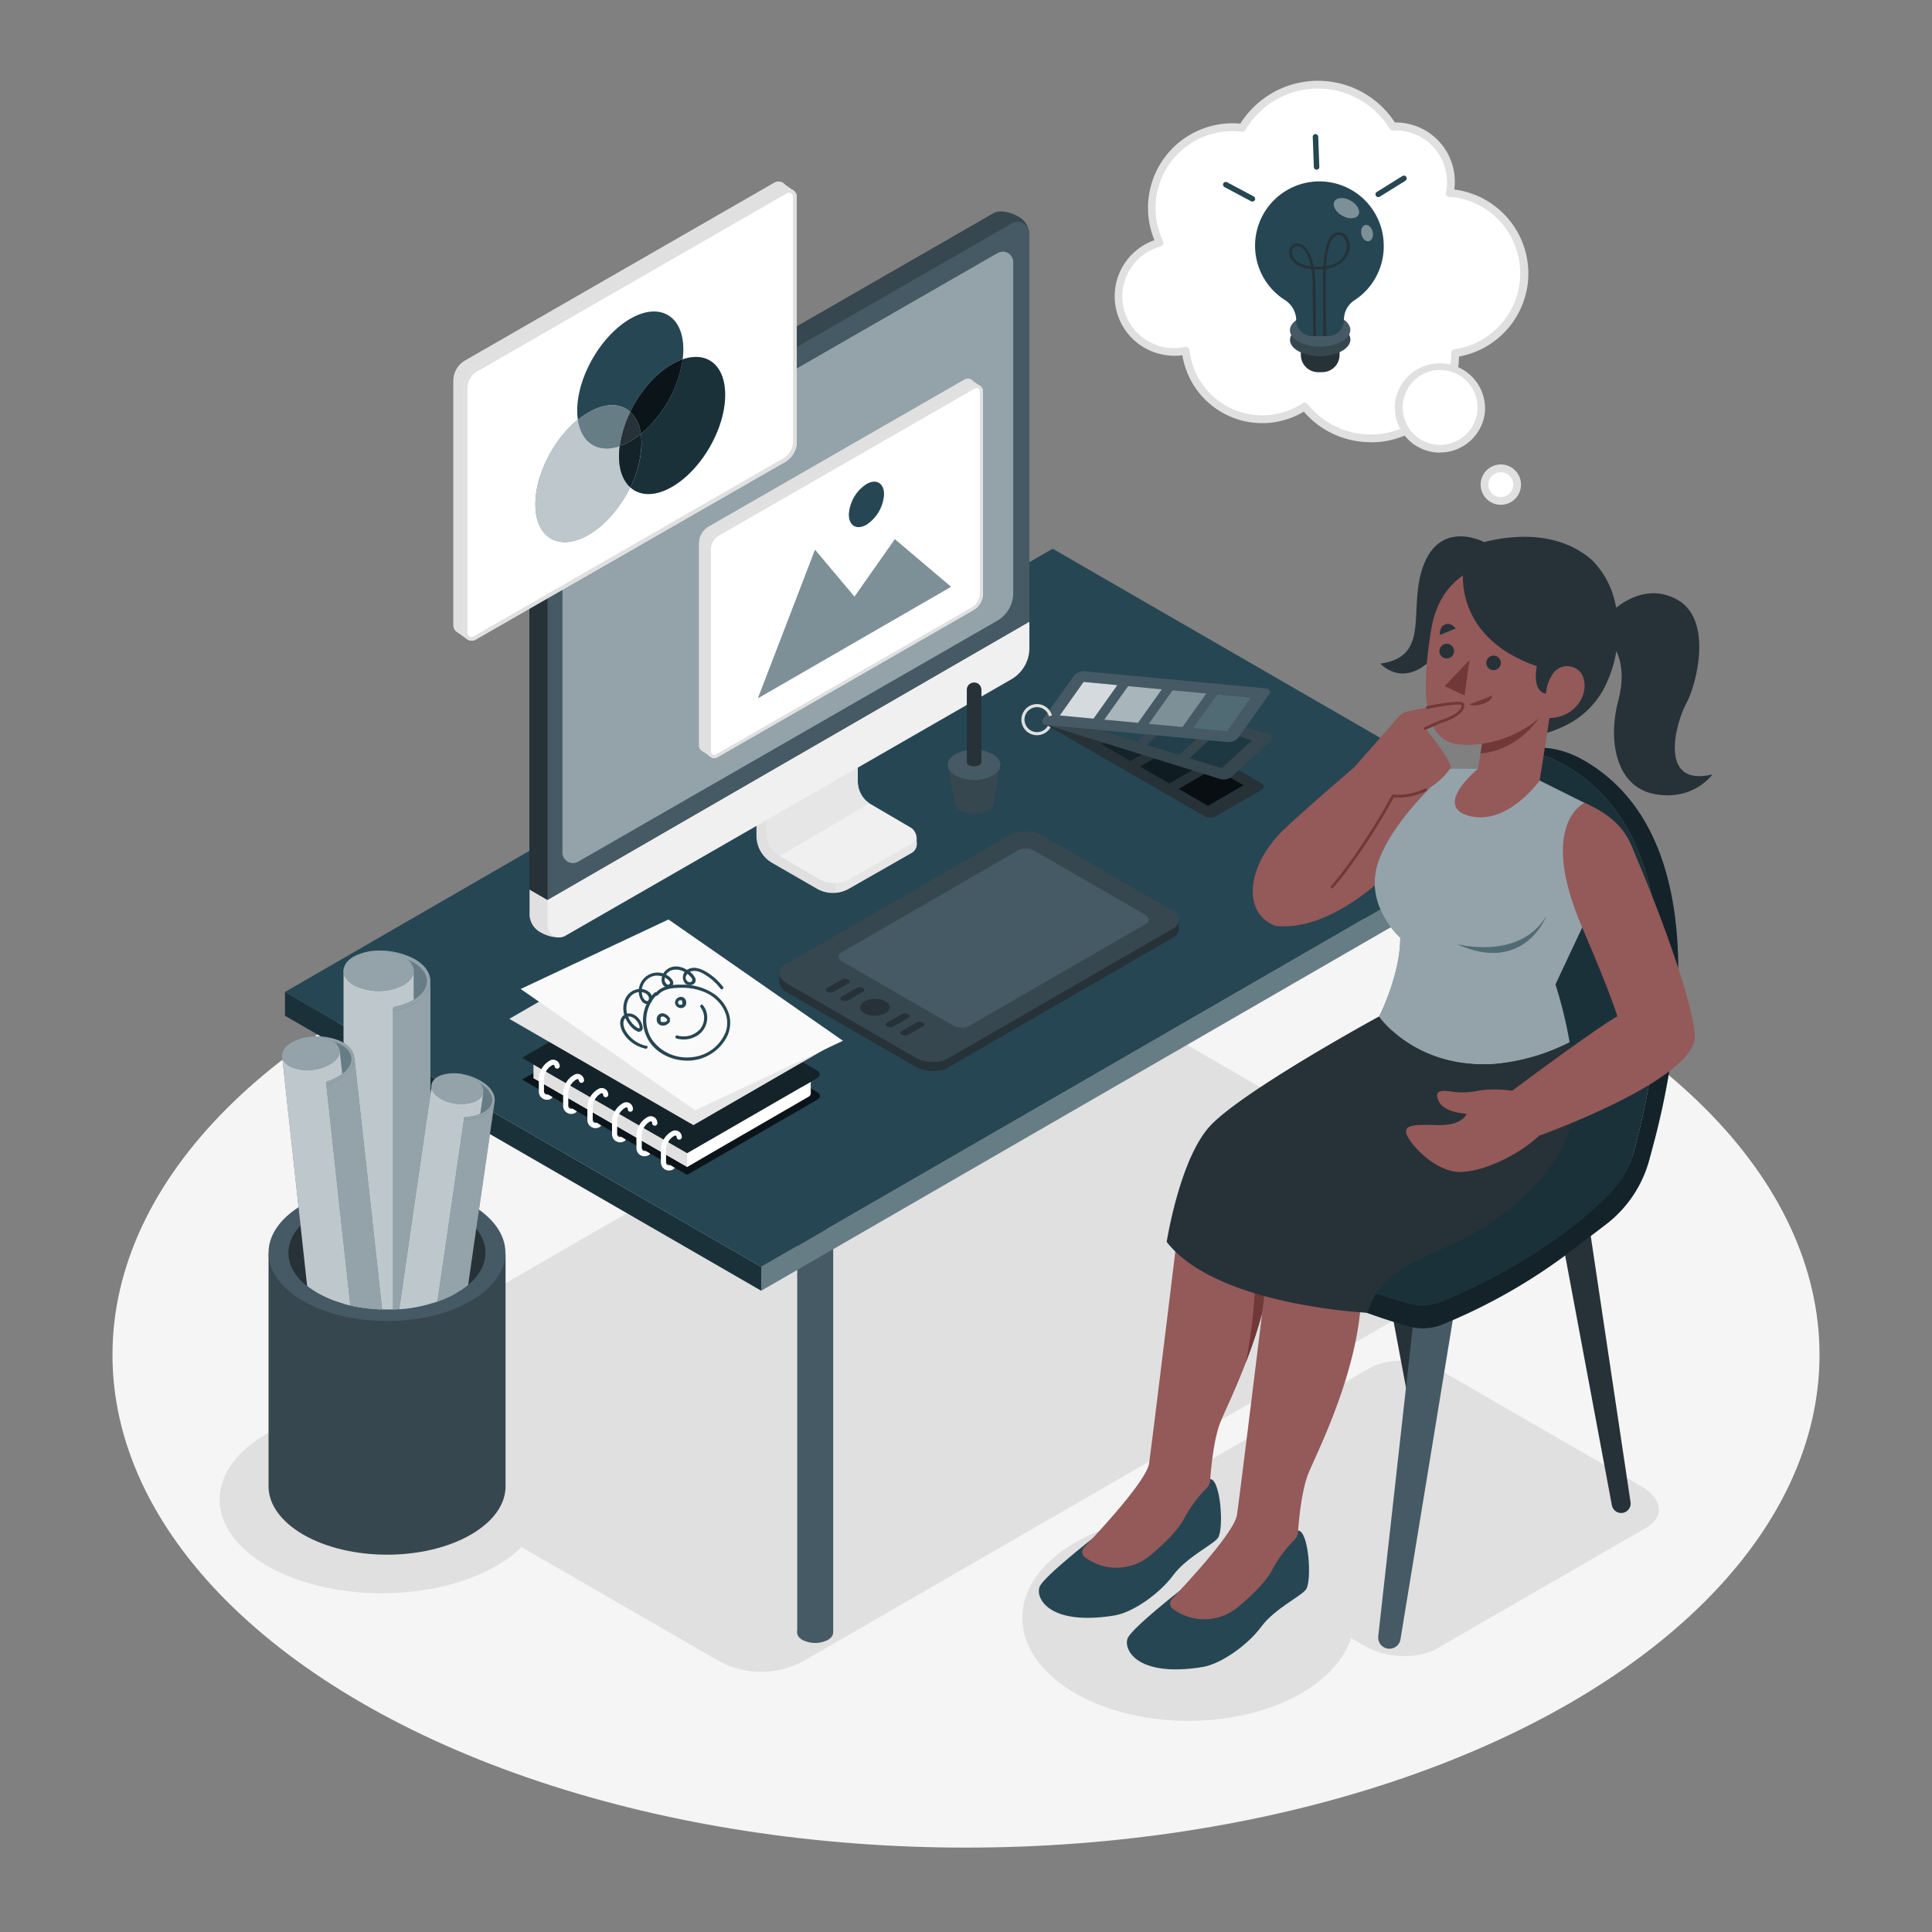 <svg xmlns="http://www.w3.org/2000/svg" viewBox="0 0 500 500"><rect x="0" y="0" width="500" height="500" fill="#808080" stroke="none"/><g id="freepik--Floor--inject-370"><ellipse cx="250" cy="350.63" rx="220.89" ry="127.53" style="fill:#f5f5f5"></ellipse></g><g id="freepik--Shadows--inject-370"><path d="M426.15,395.31l-54.48,31.45c-4.73,2.73-13,2.39-18.43-.76l-51.83-29.93c-5.46-3.15-6.05-7.91-1.33-10.64L354.56,354c4.73-2.73,13-2.39,18.43.76l51.84,29.93C430.28,387.82,430.87,392.58,426.15,395.31Z" style="fill:#e0e0e0"></path><ellipse cx="307.53" cy="418.7" rx="42.95" ry="26.66" style="fill:#e0e0e0"></ellipse><ellipse cx="98.8" cy="388.11" rx="41.96" ry="24.22" style="fill:#e0e0e0"></ellipse><path d="M268.28,252.74,86.2,357.87a8.29,8.29,0,0,0,0,14.36l99.37,57.37a22.83,22.83,0,0,0,22.86,0l174.8-100.92a8.29,8.29,0,0,0,0-14.36L276.58,252.74A8.31,8.31,0,0,0,268.28,252.74Z" style="fill:#e0e0e0"></path></g><g id="freepik--Desk--inject-370"><path d="M214.25,424.41a7.27,7.27,0,0,1-6.58,0c-1.82-1.05-1.82-2.75,0-3.8a7.27,7.27,0,0,1,6.58,0C216.07,421.66,216.07,423.36,214.25,424.41Z" style="fill:#455a64"></path><rect x="206.32" y="318.13" width="9.31" height="104.27" style="fill:#455a64"></rect><path d="M105.11,361.81a7.27,7.27,0,0,1-6.58,0c-1.82-1.05-1.82-2.75,0-3.8a7.27,7.27,0,0,1,6.58,0C106.93,359.06,106.93,360.76,105.11,361.81Z" style="fill:#455a64"></path><rect x="97.17" y="255.53" width="9.31" height="104.27" style="fill:#455a64"></rect><path d="M376.39,329.84a7.27,7.27,0,0,1-6.58,0c-1.82-1-1.82-2.75,0-3.8a7.27,7.27,0,0,1,6.58,0C378.21,327.09,378.21,328.79,376.39,329.84Z" style="fill:#455a64"></path><rect x="368.45" y="223.57" width="9.31" height="104.27" style="fill:#455a64"></rect><path d="M267.25,267.24a7.27,7.27,0,0,1-6.58,0c-1.82-1.05-1.82-2.75,0-3.8a7.27,7.27,0,0,1,6.58,0C269.07,264.49,269.07,266.19,267.25,267.24Z" style="fill:#455a64"></path><rect x="259.31" y="160.97" width="9.31" height="104.27" style="fill:#455a64"></rect><polygon points="73.76 256.71 73.76 262.87 197 334.03 197 327.86 73.76 256.71" style="fill:#264653"></polygon><polygon points="73.76 256.71 73.76 262.87 197 334.03 197 327.86 73.76 256.71" style="opacity:0.3"></polygon><polygon points="395.67 213.16 197 327.86 197 334.03 395.67 219.32 395.67 213.16" style="fill:#264653"></polygon><polygon points="395.67 213.16 197 327.86 197 334.03 395.67 219.32 395.67 213.16" style="fill:#fff;opacity:0.3"></polygon><polygon points="272.43 142.01 73.76 256.71 197 327.86 395.67 213.16 272.43 142.01" style="fill:#264653"></polygon></g><g id="freepik--Papers--inject-370"><path d="M69.5,324.45v60.21h0c0,4.52,3,9,9,12.51,12,6.91,31.37,6.91,43.34,0,6-3.46,9-8,9-12.51h0V324.45Z" style="fill:#37474f"></path><ellipse cx="100.15" cy="324.19" rx="30.65" ry="17.69" style="fill:#455a64"></ellipse><path d="M121.15,332.52a21.67,21.67,0,0,1-3,2.07c-.2.12-.41.24-.63.35a29.66,29.66,0,0,1-4.32,1.89c-.59.2-1.21.4-1.83.56a33.85,33.85,0,0,1-4.32,1c-1.25.21-2.53.36-3.8.45-.52,0-1,.07-1.55.08-1,0-2,0-2.92,0-1.21,0-2.42-.11-3.61-.25a36.75,36.75,0,0,1-4.52-.78c-.6-.14-1.18-.28-1.76-.46a29.35,29.35,0,0,1-6.78-2.8,22.05,22.05,0,0,1-2.64-1.78c-5.81-4.62-6.37-10.75-1.71-15.67a18.64,18.64,0,0,1,4.35-3.36,28.34,28.34,0,0,1,5.63-2.45c.37-.13.77-.25,1.15-.35a32.52,32.52,0,0,1,3.17-.75c1.16-.22,2.33-.4,3.53-.52a43.19,43.19,0,0,1,11.46.32l.35.05a34.65,34.65,0,0,1,4,.9,29.83,29.83,0,0,1,5.29,2c.51.24,1,.51,1.49.79a22.63,22.63,0,0,1,2.23,1.46,16.19,16.19,0,0,1,2.85,2.72C127,322.63,126.33,328.21,121.15,332.52Z" style="fill:#263238"></path><path d="M101.09,246.32V265h9.58V252.29S107.1,247.08,101.09,246.32Z" style="fill:#264653"></path><path d="M101.09,246.32V265h9.58V252.29S107.1,247.08,101.09,246.32Z" style="fill:#fff;opacity:0.3"></path><path d="M107.07,251v87.37c-1.25.21-2.53.36-3.8.45-.52,0-1,.07-1.55.08-1,0-2,0-2.92,0-1.21,0-2.42-.11-3.61-.25a36.75,36.75,0,0,1-4.52-.78c-.6-.14-1.18-.28-1.76-.46V251Z" style="fill:#264653"></path><path d="M107.07,251v87.37c-1.25.21-2.53.36-3.8.45-.52,0-1,.07-1.55.08-1,0-2,0-2.92,0-1.21,0-2.42-.11-3.61-.25a36.75,36.75,0,0,1-4.52-.78c-.6-.14-1.18-.28-1.76-.46V251Z" style="fill:#fff;opacity:0.7"></path><path d="M111.39,253.92v83.47a33.85,33.85,0,0,1-4.32,1c-1.25.21-2.53.36-3.8.45-.52,0-1,.07-1.55.08V261.09a15.44,15.44,0,0,0,5.35-1.84,9.48,9.48,0,0,0,3.61-3.54A5.84,5.84,0,0,0,111.39,253.92Z" style="fill:#264653"></path><path d="M111.39,253.92v83.47a33.85,33.85,0,0,1-4.32,1c-1.25.21-2.53.36-3.8.45-.52,0-1,.07-1.55.08V261.09a15.44,15.44,0,0,0,5.35-1.84,9.48,9.48,0,0,0,3.61-3.54A5.84,5.84,0,0,0,111.39,253.92Z" style="fill:#fff;opacity:0.5"></path><path d="M102.17,261.46a.46.46,0,0,1-.08-.91,15.44,15.44,0,0,0,4.82-1.74c2.3-1.32,3.56-3.06,3.56-4.88s-1.26-3.56-3.56-4.89A18.13,18.13,0,0,0,98,246.91a.46.46,0,1,1,0-.91,19.06,19.06,0,0,1,9.38,2.25c2.59,1.5,4,3.51,4,5.68s-1.43,4.18-4,5.68a16.69,16.69,0,0,1-5.11,1.84Z" style="fill:#264653"></path><path d="M102.17,261.46a.46.46,0,0,1-.08-.91,15.44,15.44,0,0,0,4.82-1.74c2.3-1.32,3.56-3.06,3.56-4.88s-1.26-3.56-3.56-4.89A18.13,18.13,0,0,0,98,246.91a.46.46,0,1,1,0-.91,19.06,19.06,0,0,1,9.38,2.25c2.59,1.5,4,3.51,4,5.68s-1.43,4.18-4,5.68a16.69,16.69,0,0,1-5.11,1.84Z" style="fill:#fff;opacity:0.5"></path><path d="M104.41,247.54c3.55,2,3.55,5.36,0,7.41a14.17,14.17,0,0,1-12.84,0c-3.55-2-3.55-5.37,0-7.41A14.17,14.17,0,0,1,104.41,247.54Z" style="fill:#264653"></path><path d="M104.41,247.54c3.55,2,3.55,5.36,0,7.41a14.17,14.17,0,0,1-12.84,0c-3.55-2-3.55-5.37,0-7.41A14.17,14.17,0,0,1,104.41,247.54Z" style="fill:#fff;opacity:0.5"></path><path d="M121.2,278.43l-2,13.86,7.09,1,1.37-9.44A11.36,11.36,0,0,0,121.2,278.43Z" style="fill:#264653"></path><path d="M121.2,278.43l-2,13.86,7.09,1,1.37-9.44A11.36,11.36,0,0,0,121.2,278.43Z" style="fill:#fff;opacity:0.3"></path><path d="M125.13,282.53l-.83,5.71-.06.41,0,.37-.57,3.91-3.22,22.31-2.86,19.7a29.66,29.66,0,0,1-4.32,1.89c-.59.2-1.21.4-1.83.56a33.85,33.85,0,0,1-4.32,1c-1.25.21-2.53.36-3.8.45l3.8-26.32.35-2.4,4-27.44.3-2.06h0l9,1.31,4.41.64Z" style="fill:#264653"></path><path d="M125.13,282.53l-.83,5.71-.06.41,0,.37-.57,3.91-3.22,22.31-2.86,19.7a29.66,29.66,0,0,1-4.32,1.89c-.59.2-1.21.4-1.83.56a33.85,33.85,0,0,1-4.32,1c-1.25.21-2.53.36-3.8.45l3.8-26.32.35-2.4,4-27.44.3-2.06h0l9,1.31,4.41.64Z" style="fill:#fff;opacity:0.7"></path><path d="M128,285.17,123.25,318l-2.1,14.56a21.67,21.67,0,0,1-3,2.07c-.2.12-.41.24-.63.35a29.66,29.66,0,0,1-4.32,1.89L116.68,313l3-20.63.42-2.93a11.78,11.78,0,0,0,4.15-.78,7,7,0,0,0,3-2.22A4.59,4.59,0,0,0,128,285.17Z" style="fill:#264653"></path><path d="M128,285.17,123.25,318l-2.1,14.56a21.67,21.67,0,0,1-3,2.07c-.2.12-.41.24-.63.35a29.66,29.66,0,0,1-4.32,1.89L116.68,313l3-20.63.42-2.93a11.78,11.78,0,0,0,4.15-.78,7,7,0,0,0,3-2.22A4.59,4.59,0,0,0,128,285.17Z" style="fill:#fff;opacity:0.5"></path><path d="M120.38,289.75a.33.33,0,0,1-.29-.32.34.34,0,0,1,.32-.36,11.73,11.73,0,0,0,3.76-.77c1.84-.73,3-1.88,3.16-3.23s-.56-2.77-2.11-4a13.7,13.7,0,0,0-6.38-2.53.34.34,0,1,1,.1-.67,14.2,14.2,0,0,1,6.7,2.67c1.75,1.38,2.59,3,2.36,4.63s-1.5,2.94-3.58,3.77a12.23,12.23,0,0,1-4,.81Z" style="fill:#264653"></path><path d="M120.38,289.75a.33.33,0,0,1-.29-.32.34.34,0,0,1,.32-.36,11.73,11.73,0,0,0,3.76-.77c1.84-.73,3-1.88,3.16-3.23s-.56-2.77-2.11-4a13.7,13.7,0,0,0-6.38-2.53.34.34,0,1,1,.1-.67,14.2,14.2,0,0,1,6.7,2.67c1.75,1.38,2.59,3,2.36,4.63s-1.5,2.94-3.58,3.77a12.23,12.23,0,0,1-4,.81Z" style="fill:#fff;opacity:0.5"></path><path d="M123.53,279.69c2.4,1.9,2,4.35-.8,5.49a10.61,10.61,0,0,1-9.5-1.38c-2.4-1.89-2-4.35.79-5.48A10.62,10.62,0,0,1,123.53,279.69Z" style="fill:#264653"></path><path d="M123.53,279.69c2.4,1.9,2,4.35-.8,5.49a10.61,10.61,0,0,1-9.5-1.38c-2.4-1.89-2-4.35.79-5.48A10.62,10.62,0,0,1,123.53,279.69Z" style="fill:#fff;opacity:0.5"></path><path d="M82.53,268.32l1.68,15.34,7.85-.86-1.14-10.45S87.53,268.4,82.53,268.32Z" style="fill:#264653"></path><path d="M82.53,268.32l1.68,15.34,7.85-.86-1.14-10.45S87.53,268.4,82.53,268.32Z" style="fill:#fff;opacity:0.3"></path><path d="M95.19,338.63a36.75,36.75,0,0,1-4.52-.78c-.6-.14-1.18-.28-1.76-.46a29.35,29.35,0,0,1-6.78-2.8,22.05,22.05,0,0,1-2.64-1.78l-1.71-15.67L73,273.23h0l10-1.09,4.89-.54h0l.69,6.34,0,.43,0,.43.27,2.41.2,1.91,3,27.11Z" style="fill:#264653"></path><path d="M95.19,338.63a36.75,36.75,0,0,1-4.52-.78c-.6-.14-1.18-.28-1.76-.46a29.35,29.35,0,0,1-6.78-2.8,22.05,22.05,0,0,1-2.64-1.78l-1.71-15.67L73,273.23h0l10-1.09,4.89-.54h0l.69,6.34,0,.43,0,.43.27,2.41.2,1.91,3,27.11Z" style="fill:#fff;opacity:0.7"></path><path d="M95.19,338.63a36.75,36.75,0,0,1-4.52-.78l-1.76-16.07-1.15-10.45-3-27.72-.35-3.25a12.45,12.45,0,0,0,4.23-2c.11-.08.22-.15.31-.23a7.77,7.77,0,0,0,2.32-3,4.93,4.93,0,0,0,.42-1.54l4,36.08,3.19,29.17C97.59,338.85,96.38,338.77,95.19,338.63Z" style="fill:#264653"></path><path d="M95.19,338.63a36.75,36.75,0,0,1-4.52-.78l-1.76-16.07-1.15-10.45-3-27.72-.35-3.25a12.45,12.45,0,0,0,4.23-2c.11-.08.22-.15.31-.23a7.77,7.77,0,0,0,2.32-3,4.93,4.93,0,0,0,.42-1.54l4,36.08,3.19,29.17C97.59,338.85,96.38,338.77,95.19,338.63Z" style="fill:#fff;opacity:0.5"></path><path d="M84.78,280.63a.38.38,0,0,1-.4-.27.37.37,0,0,1,.24-.47,12.71,12.71,0,0,0,3.8-1.86c1.77-1.29,2.65-2.82,2.48-4.32s-1.35-2.8-3.35-3.68a14.92,14.92,0,0,0-7.51-.95.36.36,0,0,1-.41-.33.39.39,0,0,1,.33-.42,15.73,15.73,0,0,1,7.89,1c2.26,1,3.61,2.51,3.8,4.29s-.79,3.55-2.78,5a13.58,13.58,0,0,1-4,2Z" style="fill:#264653"></path><path d="M84.78,280.63a.38.38,0,0,1-.4-.27.37.37,0,0,1,.24-.47,12.71,12.71,0,0,0,3.8-1.86c1.77-1.29,2.65-2.82,2.48-4.32s-1.35-2.8-3.35-3.68a14.92,14.92,0,0,0-7.51-.95.36.36,0,0,1-.41-.33.39.39,0,0,1,.33-.42,15.73,15.73,0,0,1,7.89,1c2.26,1,3.61,2.51,3.8,4.29s-.79,3.55-2.78,5a13.58,13.58,0,0,1-4,2Z" style="fill:#fff;opacity:0.5"></path><path d="M85.36,269c3.09,1.36,3.39,4.08.67,6.07a11.7,11.7,0,0,1-10.53,1.15c-3.09-1.35-3.38-4.08-.66-6.07A11.68,11.68,0,0,1,85.36,269Z" style="fill:#264653"></path><path d="M85.36,269c3.09,1.36,3.39,4.08.67,6.07a11.7,11.7,0,0,1-10.53,1.15c-3.09-1.35-3.38-4.08-.66-6.07A11.68,11.68,0,0,1,85.36,269Z" style="fill:#fff;opacity:0.5"></path></g><g id="freepik--Palette--inject-370"><path d="M326.57,204.37l-12,6.91a3.32,3.32,0,0,1-3-.13l-40.76-23.53c-.89-.51-1-1.28-.21-1.73l12-6.91a3.33,3.33,0,0,1,3,.13l40.75,23.53C327.24,203.15,327.33,203.92,326.57,204.37Z" style="fill:#263238"></path><polygon points="291.8 185.88 282.58 191.2 274.98 186.82 284.2 181.5 291.8 185.88" style="fill:#264653"></polygon><polygon points="301.81 191.66 292.59 196.98 285 192.6 294.21 187.28 301.81 191.66" style="fill:#264653"></polygon><polygon points="311.82 197.44 302.61 202.77 295.01 198.38 304.23 193.06 311.82 197.44" style="fill:#264653"></polygon><polygon points="321.84 203.23 312.62 208.55 305.03 204.16 314.24 198.84 321.84 203.23" style="fill:#264653"></polygon><polygon points="291.8 185.88 282.58 191.2 274.98 186.82 284.2 181.5 291.8 185.88" style="opacity:0.4"></polygon><polygon points="301.81 191.66 292.59 196.98 285 192.6 294.21 187.28 301.81 191.66" style="opacity:0.5"></polygon><polygon points="311.82 197.44 302.61 202.77 295.01 198.38 304.23 193.06 311.82 197.44" style="opacity:0.6"></polygon><polygon points="321.84 203.23 312.62 208.55 305.03 204.16 314.24 198.84 321.84 203.23" style="opacity:0.8"></polygon><path d="M328.89,191.67l-10.15,9.38a3.37,3.37,0,0,1-3,.54l-44.94-14c-1-.3-1.24-1-.59-1.64l10.15-9.38a3.35,3.35,0,0,1,3-.54l44.94,14C329.27,190.33,329.54,191.06,328.89,191.67Z" style="fill:#37474f"></path><polygon points="290.89 181.3 283.08 188.53 274.7 185.92 282.52 178.7 290.89 181.3" style="fill:#264653"></polygon><polygon points="301.94 184.74 294.12 191.96 285.75 189.35 293.56 182.13 301.94 184.74" style="fill:#264653"></polygon><polygon points="312.98 188.17 305.17 195.39 296.79 192.78 304.61 185.56 312.98 188.17" style="fill:#264653"></polygon><polygon points="324.02 191.6 316.21 198.82 307.83 196.22 315.65 188.99 324.02 191.6" style="fill:#264653"></polygon><polygon points="290.89 181.3 283.08 188.53 274.7 185.92 282.52 178.7 290.89 181.3" style="fill:#fff;opacity:0.1"></polygon><polygon points="312.98 188.17 305.17 195.39 296.79 192.78 304.61 185.56 312.98 188.17" style="opacity:0.1"></polygon><polygon points="324.02 191.6 316.21 198.82 307.83 196.22 315.65 188.99 324.02 191.6" style="opacity:0.2"></polygon><path d="M328.48,179.64l-8,11.27a3.33,3.33,0,0,1-2.78,1.13l-46.85-4.42c-1-.09-1.43-.76-.91-1.48l8-11.27a3.36,3.36,0,0,1,2.78-1.14l46.85,4.42C328.58,178.25,329,178.91,328.48,179.64Z" style="fill:#455a64"></path><polygon points="289.17 177.31 283 185.99 274.27 185.17 280.43 176.49 289.17 177.31" style="fill:#264653"></polygon><polygon points="300.68 178.4 294.52 187.07 285.78 186.25 291.95 177.57 300.68 178.4" style="fill:#264653"></polygon><polygon points="312.19 179.48 306.03 188.16 297.3 187.34 303.46 178.66 312.19 179.48" style="fill:#264653"></polygon><polygon points="323.7 180.57 317.54 189.25 308.81 188.42 314.97 179.75 323.7 180.57" style="fill:#264653"></polygon><polygon points="289.17 177.31 283 185.99 274.27 185.17 280.43 176.49 289.17 177.31" style="fill:#fff;opacity:0.8"></polygon><polygon points="300.68 178.4 294.52 187.07 285.78 186.25 291.95 177.57 300.68 178.4" style="fill:#fff;opacity:0.6"></polygon><polygon points="312.19 179.48 306.03 188.16 297.3 187.34 303.46 178.66 312.19 179.48" style="fill:#fff;opacity:0.4"></polygon><polygon points="323.7 180.57 317.54 189.25 308.81 188.42 314.97 179.75 323.7 180.57" style="fill:#fff;opacity:0.2"></polygon><path d="M268.37,190.27a4,4,0,0,1-3.88-2.94,4,4,0,1,1,7.76-2.17l-.78.21a3.22,3.22,0,0,0-6.21,1.74,3.24,3.24,0,0,0,4,2.24,3.2,3.2,0,0,0,1.94-1.53l.7.4a4.05,4.05,0,0,1-3.51,2.05Z" style="fill:#e0e0e0"></path></g><g id="freepik--Book--inject-370"><path d="M211.69,284.5l-33.86,19.55L135.1,279.38,169,259.79a2.89,2.89,0,0,1,2.9,0l39.76,22.95A1,1,0,0,1,211.69,284.5Z" style="fill:#264653"></path><path d="M211.69,284.5l-33.86,19.55L135.1,279.38,169,259.79a2.89,2.89,0,0,1,2.9,0l39.76,22.95A1,1,0,0,1,211.69,284.5Z" style="opacity:0.7"></path><path d="M209.35,283.78,177.83,302l-39.77-23,31.58-18.23a2.71,2.71,0,0,1,2.7,0l37,21.37A.94.94,0,0,1,209.35,283.78Z" style="fill:#fff"></path><polygon points="177.83 301.98 177.83 298.43 209.82 279.96 209.82 282.99 177.83 301.98" style="fill:#fff"></polygon><polygon points="177.83 301.98 177.83 298.43 138.06 275.46 138.06 279.01 177.83 301.98" style="fill:#e0e0e0"></polygon><path d="M211.69,278.88l-33.86,19.55L135.1,273.76,169,254.17a2.89,2.89,0,0,1,2.9,0l39.76,23A1,1,0,0,1,211.69,278.88Z" style="fill:#264653"></path><path d="M211.69,278.88l-33.86,19.55L135.1,273.76,169,254.17a2.89,2.89,0,0,1,2.9,0l39.76,23A1,1,0,0,1,211.69,278.88Z" style="opacity:0.5"></path><path d="M173.42,301.5a.76.76,0,0,1-.64,0,.74.74,0,0,1-.4-.67v-3.21a4.2,4.2,0,0,1,2.05-3.61l.12-.07a.35.35,0,0,1,.38,0,.36.36,0,0,1,.19.33.67.67,0,0,0,1.34,0,1.72,1.72,0,0,0-2.59-1.48l-.12.08a5.54,5.54,0,0,0-2.71,4.75v3.21a2.11,2.11,0,0,0,1.11,1.85,2.16,2.16,0,0,0,1,.24,2.06,2.06,0,0,0,1.17-.35.7.7,0,0,0,.26-.37Z" style="fill:#fff"></path><path d="M167.09,297.85a.76.76,0,0,1-1-.71v-3.21a4.22,4.22,0,0,1,2-3.61l.13-.07a.39.39,0,0,1,.38,0,.4.4,0,0,1,.19.33.67.67,0,1,0,1.33,0,1.71,1.71,0,0,0-2.58-1.47l-.12.07a5.55,5.55,0,0,0-2.71,4.76v3.21a2.1,2.1,0,0,0,1.11,1.85,2.16,2.16,0,0,0,1,.24,2.13,2.13,0,0,0,1.16-.35.61.61,0,0,0,.26-.37Z" style="fill:#fff"></path><path d="M160.76,294.2a.74.74,0,0,1-.63,0,.76.76,0,0,1-.41-.68v-3.21a4.2,4.2,0,0,1,2.06-3.6l.12-.07a.36.36,0,0,1,.38,0,.38.38,0,0,1,.19.33.67.67,0,1,0,1.33,0,1.71,1.71,0,0,0-2.58-1.47l-.12.07a5.55,5.55,0,0,0-2.71,4.75v3.21a2.09,2.09,0,0,0,1.11,1.85,2.05,2.05,0,0,0,1,.25,2.1,2.1,0,0,0,1.16-.35.64.64,0,0,0,.26-.37Z" style="fill:#fff"></path><path d="M154.44,290.54a.75.75,0,0,1-.64,0,.77.77,0,0,1-.4-.68v-3.21a4.19,4.19,0,0,1,2-3.6l.12-.08a.38.38,0,0,1,.38,0,.36.36,0,0,1,.19.33.67.67,0,0,0,.67.67.66.66,0,0,0,.66-.67,1.7,1.7,0,0,0-2.58-1.47l-.12.07a5.55,5.55,0,0,0-2.71,4.75v3.21a2.09,2.09,0,0,0,1.11,1.85,2.05,2.05,0,0,0,1,.25,2.14,2.14,0,0,0,1.17-.35.74.74,0,0,0,.26-.37Z" style="fill:#fff"></path><path d="M148.11,286.89a.79.79,0,0,1-.64,0,.77.77,0,0,1-.4-.68V283a4.23,4.23,0,0,1,2.05-3.61l.13-.07a.38.38,0,0,1,.57.33.67.67,0,0,0,1.33,0,1.7,1.7,0,0,0-.86-1.49,1.68,1.68,0,0,0-1.72,0l-.12.07a5.55,5.55,0,0,0-2.71,4.75v3.21a2.08,2.08,0,0,0,1.11,1.85,2.07,2.07,0,0,0,2.15-.11.62.62,0,0,0,.26-.36Z" style="fill:#fff"></path><path d="M141.78,283.24a.77.77,0,0,1-1-.71v-3.21a4.21,4.21,0,0,1,2.06-3.61l.12-.07a.36.36,0,0,1,.38,0,.36.36,0,0,1,.19.33.67.67,0,0,0,1.33,0,1.69,1.69,0,0,0-.86-1.49,1.71,1.71,0,0,0-1.72,0l-.12.08a5.55,5.55,0,0,0-2.71,4.75v3.21a2.11,2.11,0,0,0,1.11,1.85,2.17,2.17,0,0,0,1,.25,2,2,0,0,0,1.16-.36.62.62,0,0,0,.26-.36Z" style="fill:#fff"></path><polygon points="216.06 270.04 179.45 291.18 131.81 263.68 168.42 242.54 216.06 270.04" style="fill:#e6e6e6"></polygon><polygon points="218.16 269.35 179.91 287.35 134.75 255.95 173 237.96 218.16 269.35" style="fill:#fafafa"></polygon><path d="M169.41,256.9a10,10,0,0,0-2.15,11.19c1.71,4,6,6.26,10.18,6.4a11.54,11.54,0,0,0,10.6-6,8.17,8.17,0,0,0,.58-6.17,10.11,10.11,0,0,0-3.87-5.13,14.53,14.53,0,0,0-8.08-2.36c-2.43-.05-5.36.17-7,2.17-.33.39.24,1,.57.57,1.38-1.65,3.68-1.9,5.7-1.93a15.19,15.19,0,0,1,7,1.39c3.67,1.82,6.28,5.9,4.88,10a10.43,10.43,0,0,1-9.08,6.59,11,11,0,0,1-10.1-4.73A9.22,9.22,0,0,1,170,257.47c.38-.34-.19-.91-.57-.57Z" style="fill:#264653"></path><path d="M175.05,268.75a6.71,6.71,0,0,0,5.58-.84,5.53,5.53,0,0,0,2.39-4.86,5,5,0,0,0-1.13-2.93c-.33-.4-.9.17-.57.57a4.59,4.59,0,0,1-.19,5.71,5.78,5.78,0,0,1-5.87,1.58.4.4,0,0,0-.21.77Z" style="fill:#264653"></path><path d="M167.33,270.68a8.2,8.2,0,0,1-5.52-4.08c-.43-.84-.76-2.14-.08-3,1-1.16,2.56-.17,3.19.79a3.37,3.37,0,0,1,.64,1.45c0,.84-1.32-.37-1.58-.62a6.36,6.36,0,0,1-1.74-3.1c-.5-2.23.49-5,3-5.36,1-.12,2.36.24,2.67,1.34.16.58-.14,1.25-.84.84a2.28,2.28,0,0,1-.9-1.54,4.08,4.08,0,0,1,3.21-4.86,4.28,4.28,0,0,1,3.09.7c.34.23,1.24.93.84,1.38-.6.65-1.24-.41-1.31-.91a2.63,2.63,0,0,1,1.8-2.6,4.11,4.11,0,0,1,3.6.61,5.31,5.31,0,0,1,1.63,1.46c.49.81-.51,1.32-1.11.79-1.17-1,.08-2.43,1.21-2.65,1.48-.29,3,.67,4.15,1.47a14,14,0,0,1,3.17,3.06c.31.41,1,0,.7-.41a15.17,15.17,0,0,0-4.25-3.85c-1.48-.89-3.41-1.65-5-.64a2.3,2.3,0,0,0-.59,3.53c.95,1,3.07.39,2.68-1.19a3.87,3.87,0,0,0-1.57-1.85,6.36,6.36,0,0,0-2.52-1.22,3.94,3.94,0,0,0-4.18,1.6c-.75,1.12-.77,3.28.82,3.73a1.41,1.41,0,0,0,1.59-.67c.36-.72-.17-1.43-.68-1.9a4.86,4.86,0,0,0-7.72,1.59,4.62,4.62,0,0,0,.32,4.46,1.71,1.71,0,0,0,1.92.75,1.38,1.38,0,0,0,.83-1.36c0-1.56-1.61-2.45-3-2.48a4.26,4.26,0,0,0-3.85,2.3,6.1,6.1,0,0,0-.19,5,7.3,7.3,0,0,0,1.27,2.13,5.05,5.05,0,0,0,2,1.59,1,1,0,0,0,1.31-1,4.43,4.43,0,0,0-.93-2.22c-.92-1.26-2.82-2.07-4.13-.88-1.11,1-.85,2.73-.28,3.94a8.66,8.66,0,0,0,3.66,3.7,9.4,9.4,0,0,0,2.42.9c.5.11.72-.67.21-.78Z" style="fill:#264653"></path><path d="M172.71,264a.71.71,0,0,1-.1.14c.07-.05,0,0,0,0l-.06.06a.52.52,0,0,1-.11.1s-.07.08,0,0l-.1.06-.14.09-.06,0h0a.48.48,0,0,1-.17.05l-.18,0s.1,0,0,0h-.33s.08,0,0,0l-.17,0s-.06,0-.08,0,0,0,0,0l-.12-.08h0l-.06-.05,0-.05c-.07-.08,0,.05,0,0l-.07-.1,0-.07v0s0,0,0,0,0-.1,0-.14a.7.7,0,0,1,0-.14c0,.09,0,.05,0,0v-.2s0-.05,0-.07,0,.06,0,0a1,1,0,0,1,0-.17s0,0,0,0,0-.05,0,0l.06-.12,0-.06c0-.05.05,0,0,0s.07-.07.1-.1l.05,0c-.05.07-.05,0,0,0l.12-.07s-.1,0,0,0l.08,0,.1,0h.16c.1,0-.08,0,0,0l.23.07c.1,0-.07,0,0,0l.12.07.18.11s.1.08,0,0l.11.1.16.15.18.19.06.08h0l0,.05a.42.42,0,0,0,.55.15.4.4,0,0,0,.14-.55,2.75,2.75,0,0,0-1.69-1.24,1.42,1.42,0,0,0-1.53.77,1.8,1.8,0,0,0,0,1.6,1.61,1.61,0,0,0,1.48.8,2.08,2.08,0,0,0,1.71-1,.4.4,0,1,0-.69-.4Z" style="fill:#264653"></path><path d="M174.68,259.48a1.54,1.54,0,0,0,1.1,1.34,1.4,1.4,0,0,0,1.61-.52,1.64,1.64,0,0,0,0-1.62,1.32,1.32,0,0,0-1.55-.64,1.67,1.67,0,0,0-.87.62,1.36,1.36,0,0,0-.24,1,.42.42,0,0,0,.5.28.43.43,0,0,0,.28-.5s0,.09,0,.05v-.11a.25.25,0,0,0,0-.08.24.24,0,0,0,0-.08l0,0s0,0,0,0,0-.1.08-.14.06-.09,0,0,0,0,0,0l.12-.12,0,0,0,0s.05,0,.07,0l.14-.08,0,0h0l.08,0,.07,0h0c.06,0,0,0,0,0a.81.81,0,0,0,.15,0h0c.07,0,0,0,0,0l.08,0,.08,0c.07,0-.07,0,0,0a.54.54,0,0,0,.13.07c-.07,0-.06,0,0,0l0,0,0,.05,0,.05s0,0,0,0,0,0,0,0a.75.75,0,0,1,.07.12s0,.08,0,0,0,0,0,0a.74.74,0,0,1,0,.14.13.13,0,0,0,0,.06c0-.11,0,0,0,0v.21c0,.07,0-.1,0,0l0,.13a.25.25,0,0,0,0,.07c0,.08,0-.06,0,0a.54.54,0,0,1-.07.13l0,.05s.06-.06,0,0l0,0,0,.05s-.08.06,0,0,0,0,0,0l-.08,0,0,0,0,0-.07,0-.06,0h-.05s.1,0,.05,0h-.22l-.16,0,0,0s0,0,0,0a.2.2,0,0,0-.08,0l-.14-.09c-.08-.05,0,0,0,0l-.07-.06-.06-.06s-.07-.09,0,0,0,0,0,0l-.05-.08v0c0-.05,0,0,0,0s0,0,0-.08a.19.19,0,0,1,0-.08s0-.06,0,0,0,0,0,0a.42.42,0,0,0-.41-.4.41.41,0,0,0-.4.4Z" style="fill:#264653"></path></g><g id="freepik--device-1--inject-370"><path d="M235.91,220.74,219.69,230a8.34,8.34,0,0,1-8.28,0l-10.4-6-1.18-.68a8.12,8.12,0,0,1-4.06-7V186.3l24.35-13.86V203a7,7,0,0,0,3.5,6.06l12.31,7.11A2.62,2.62,0,0,1,235.91,220.74Z" style="fill:#e0e0e0"></path><path d="M216.22,231a8.34,8.34,0,0,0,3.47-1.06l16.22-9.24a2.62,2.62,0,0,0,0-4.55l-8.41-4.85h-11.3Z" style="fill:#e6e6e6"></path><path d="M235.62,214.18l.45.36a3.1,3.1,0,0,1,1.17,2.42v1.51h-1.63Z" style="fill:#e6e6e6"></path><path d="M222,174.76v27.5a6.78,6.78,0,0,0,3.39,5.88l10.24,6a2.54,2.54,0,0,1,0,4.41l-1.16.66-14.55,8.28a8.06,8.06,0,0,1-8,0l-10.08-5.95a6.77,6.77,0,0,1-3.39-5.87V188.17Z" style="fill:#f0f0f0"></path><path d="M222,202.26v-27.5l-23.57,13.41v27.51a6.77,6.77,0,0,0,3.39,5.87L225,207.92A6.78,6.78,0,0,1,222,202.26Z" style="fill:#e6e6e6"></path><path d="M147.41,236.16l-2.68,1.55v4.9a9.54,9.54,0,0,1-4.88-1.35l-.21-.12a5.28,5.28,0,0,1-2.45-3.36,3.12,3.12,0,0,1-.14-.93v-6.67Z" style="fill:#e0e0e0"></path><path d="M263.81,56.2l-.21-.12a9.51,9.51,0,0,0-4.88-1.35h0a3,3,0,0,0-1.57.42L141.72,121.53a9.32,9.32,0,0,0-4.67,8.08V230.18l10.36,6,109.66-63a9.34,9.34,0,0,0,4.67-8.09V60.76h4.66A5.3,5.3,0,0,0,263.81,56.2Z" style="fill:#37474f"></path><path d="M138,125.42a9.36,9.36,0,0,0-1,4.19V230.18l10.36,6,3.88-2.24V133.63Z" style="fill:#263238"></path><path d="M141.71,232.87v6.67a3.06,3.06,0,0,0,4.59,2.65l115.43-66.38a9.32,9.32,0,0,0,4.67-8.08v-6.85Z" style="fill:#f0f0f0"></path><path d="M266.4,60.49a3.06,3.06,0,0,0-4.58-2.65L146.38,124.22a9.34,9.34,0,0,0-4.67,8.09V232.87l124.69-72" style="fill:#455a64"></path><path d="M259.71,65.12h0a3.4,3.4,0,0,0-1.52.35L149.68,127.84a8.26,8.26,0,0,0-4.12,7.14v85.69a2.66,2.66,0,0,0,.22,1.07h0a2.72,2.72,0,0,0,3.84,1.27L258.1,160.64a8.26,8.26,0,0,0,4.12-7.14V67.81A2.7,2.7,0,0,0,259.71,65.12Z" style="fill:#264653"></path><path d="M259.71,65.12h0a3.4,3.4,0,0,0-1.52.35L149.68,127.84a8.26,8.26,0,0,0-4.12,7.14v85.69a2.66,2.66,0,0,0,.22,1.07h0a2.72,2.72,0,0,0,3.84,1.27L258.1,160.64a8.26,8.26,0,0,0,4.12-7.14V67.81A2.7,2.7,0,0,0,259.71,65.12Z" style="fill:#fff;opacity:0.5"></path></g><g id="freepik--device-2--inject-370"><path d="M305.1,238.21l-.85.48a5.44,5.44,0,0,0-1.2-.94l-33.11-19.11c-2.48-1.44-6.24-1.59-8.39-.35L203.11,252a3.84,3.84,0,0,0-.44.32l-1-.57v2.47h0a3.5,3.5,0,0,0,2,2.62L236.82,276c2.48,1.43,6.24,1.59,8.39.35l58.44-33.74a2.49,2.49,0,0,0,1.43-2.07h0Z" style="fill:#263238"></path><path d="M303.65,240.27,245.21,274c-2.15,1.25-5.91,1.09-8.39-.34l-33.11-19.12c-2.48-1.43-2.75-3.6-.6-4.84L261.55,216c2.15-1.25,5.91-1.09,8.39.34l33.11,19.12C305.54,236.86,305.81,239,303.65,240.27Z" style="fill:#37474f"></path><path d="M296.59,239.09l-45.85,26.47a4.53,4.53,0,0,1-4.09-.17L218,248.87c-1.21-.69-1.34-1.75-.29-2.35L263.6,220a4.56,4.56,0,0,1,4.09.17l28.61,16.52C297.51,237.43,297.64,238.48,296.59,239.09Z" style="fill:#455a64"></path><ellipse cx="226.43" cy="260.68" rx="3.81" ry="2.2" style="fill:#263238"></ellipse><path d="M235.16,263.39l-4,2.3a1.77,1.77,0,0,1-1.58-.07h0c-.46-.27-.51-.68-.11-.91l4-2.3a1.77,1.77,0,0,1,1.58.07h0C235.51,262.75,235.57,263.16,235.16,263.39Z" style="fill:#263238"></path><path d="M238.94,265.57l-4,2.3a1.77,1.77,0,0,1-1.58-.07h0c-.46-.27-.51-.67-.11-.91l4-2.29a1.74,1.74,0,0,1,1.58.06h0C239.29,264.93,239.34,265.34,238.94,265.57Z" style="fill:#263238"></path><path d="M219.65,254.44l-4,2.29a1.71,1.71,0,0,1-1.57-.06h0c-.47-.27-.52-.68-.12-.91l4-2.3a1.77,1.77,0,0,1,1.58.07h0C220,253.8,220.06,254.2,219.65,254.44Z" style="fill:#263238"></path><path d="M223.43,256.62l-4,2.3a1.77,1.77,0,0,1-1.58-.07h0c-.46-.27-.51-.68-.11-.91l4-2.3a1.77,1.77,0,0,1,1.58.07h0C223.79,256,223.84,256.39,223.43,256.62Z" style="fill:#263238"></path><path d="M258.88,198.22l-6.78-.58-6.79.56,1.71,9.69v.1h0a2.81,2.81,0,0,0,1.45,1.72,8,8,0,0,0,7.21,0,2.72,2.72,0,0,0,1.48-1.84h0Z" style="fill:#37474f"></path><path d="M256.91,195.15c2.66,1.54,2.66,4,0,5.56a10.59,10.59,0,0,1-9.62,0c-2.66-1.53-2.66-4,0-5.56A10.65,10.65,0,0,1,256.91,195.15Z" style="fill:#455a64"></path><path d="M252.1,176.63a1.88,1.88,0,0,0-1.89,1.89v18.72a.93.93,0,0,0,.55.77,2.92,2.92,0,0,0,2.67,0,.94.94,0,0,0,.56-.77V178.52A1.89,1.89,0,0,0,252.1,176.63Z" style="fill:#263238"></path></g><g id="freepik--Windows--inject-370"><path d="M201.6,47h0a2.59,2.59,0,0,0-1.13.26L120.35,93.33a6.11,6.11,0,0,0-3,5.28v63.27a1.86,1.86,0,0,0,.17.79h0a2,2,0,0,0,2.83.94l80.11-46.06a6.11,6.11,0,0,0,3.05-5.28V49A2,2,0,0,0,201.6,47Z" style="fill:#e0e0e0"></path><path d="M201.56,48a1,1,0,0,1,.93,1v63.27a5.13,5.13,0,0,1-2.56,4.44l-80.12,46.06a1,1,0,0,1-.51.14,1,1,0,0,1-1-.62,1.15,1.15,0,0,1-.08-.41V98.61a5.13,5.13,0,0,1,2.56-4.44L201,48.11a1.44,1.44,0,0,1,.61-.13m0-1h0a2.59,2.59,0,0,0-1.13.26L120.35,93.33a6.11,6.11,0,0,0-3,5.28v63.27a1.86,1.86,0,0,0,.17.79h0a2,2,0,0,0,1.83,1.21,2.09,2.09,0,0,0,1-.27l80.11-46.06a6.11,6.11,0,0,0,3.05-5.28V49a2,2,0,0,0-1.86-2h0Z" style="fill:#e0e0e0"></path><polygon points="118.18 163.53 120.99 165.5 120.99 160.94 118.18 163.53" style="fill:#e0e0e0"></polygon><polygon points="202.5 47.31 205.35 49.3 201.84 51.79 202.5 47.31" style="fill:#e0e0e0"></polygon><path d="M204.34,48.94h0a2.44,2.44,0,0,0-1.12.26L123.09,95.26a6.09,6.09,0,0,0-3,5.27v63.28a2.06,2.06,0,0,0,.16.79h0a2,2,0,0,0,2.83.93l80.12-46a6.1,6.1,0,0,0,3-5.28V50.93A2,2,0,0,0,204.34,48.94Z" style="fill:#fff"></path><path d="M204.3,49.91a1,1,0,0,1,.93,1V114.2a5.15,5.15,0,0,1-2.56,4.44L122.55,164.7a1,1,0,0,1-.51.14,1,1,0,0,1-1-.62,1.15,1.15,0,0,1-.08-.41V100.53a5.13,5.13,0,0,1,2.56-4.43L203.68,50a1.38,1.38,0,0,1,.62-.13m0-1h0a2.44,2.44,0,0,0-1.12.26L123.09,95.26a6.09,6.09,0,0,0-3,5.27v63.28a2.06,2.06,0,0,0,.16.79h0a2,2,0,0,0,1.84,1.2,1.92,1.92,0,0,0,1-.27l80.12-46a6.1,6.1,0,0,0,3-5.28V50.93a2,2,0,0,0-1.85-2h0Z" style="fill:#e0e0e0"></path><path d="M160.2,118a20.6,20.6,0,0,1,.18-2.58c-5.59,1.92-9.93-.8-10.82-6.83-6.27,5.09-11,14.22-11,21.9,0,8.76,6.15,12.31,13.74,7.93,4.4-2.54,8.3-7.19,10.82-12.35C161.29,124.47,160.2,121.72,160.2,118Z" style="fill:#264653"></path><path d="M160.2,118a20.6,20.6,0,0,1,.18-2.58c-5.59,1.92-9.93-.8-10.82-6.83-6.27,5.09-11,14.22-11,21.9,0,8.76,6.15,12.31,13.74,7.93,4.4-2.54,8.3-7.19,10.82-12.35C161.29,124.47,160.2,121.72,160.2,118Z" style="fill:#fff;opacity:0.7"></path><path d="M176.67,93a31.63,31.63,0,0,1-10.82,19.32,15.89,15.89,0,0,1,.19,2.36,26.92,26.92,0,0,1-2.92,11.45c2.51,2.26,6.42,2.4,10.81-.14,7.59-4.38,13.74-15,13.74-23.8C187.67,94.5,183,90.82,176.67,93Z" style="fill:#264653"></path><path d="M176.67,93a31.63,31.63,0,0,1-10.82,19.32,15.89,15.89,0,0,1,.19,2.36,26.92,26.92,0,0,1-2.92,11.45c2.51,2.26,6.42,2.4,10.81-.14,7.59-4.38,13.74-15,13.74-23.8C187.67,94.5,183,90.82,176.67,93Z" style="opacity:0.3"></path><path d="M165.85,112.3a21.87,21.87,0,0,1-2.73,1.89,16.58,16.58,0,0,1-2.74,1.27,20.6,20.6,0,0,0-.18,2.58c0,3.68,1.09,6.43,2.92,8.07A26.92,26.92,0,0,0,166,114.66,15.89,15.89,0,0,0,165.85,112.3Z" style="fill:#264653"></path><path d="M165.85,112.3a21.87,21.87,0,0,1-2.73,1.89,16.58,16.58,0,0,1-2.74,1.27,20.6,20.6,0,0,0-.18,2.58c0,3.68,1.09,6.43,2.92,8.07A26.92,26.92,0,0,0,166,114.66,15.89,15.89,0,0,0,165.85,112.3Z" style="opacity:0.5"></path><path d="M163.12,106.59c2.51-5.16,6.42-9.81,10.81-12.35A15.72,15.72,0,0,1,176.67,93a20.73,20.73,0,0,0,.18-2.58c0-8.76-6.15-12.31-13.73-7.93s-13.74,15-13.74,23.79a16.07,16.07,0,0,0,.18,2.37,21,21,0,0,1,2.74-1.9C156.7,104.19,160.6,104.33,163.12,106.59Z" style="fill:#264653"></path><path d="M160.38,115.46a28.66,28.66,0,0,1,2.74-8.87c-2.52-2.26-6.42-2.4-10.82.14a21,21,0,0,0-2.74,1.9C150.45,114.66,154.79,117.38,160.38,115.46Z" style="fill:#264653"></path><path d="M160.38,115.46a28.66,28.66,0,0,1,2.74-8.87c-2.52-2.26-6.42-2.4-10.82.14a21,21,0,0,0-2.74,1.9C150.45,114.66,154.79,117.38,160.38,115.46Z" style="fill:#fff;opacity:0.3"></path><path d="M163.12,106.59a9.29,9.29,0,0,1,2.73,5.71A31.63,31.63,0,0,0,176.67,93a15.72,15.72,0,0,0-2.74,1.26C169.54,96.78,165.63,101.43,163.12,106.59Z" style="fill:#264653"></path><path d="M163.12,106.59a9.29,9.29,0,0,1,2.73,5.71A31.63,31.63,0,0,0,176.67,93a15.72,15.72,0,0,0-2.74,1.26C169.54,96.78,165.63,101.43,163.12,106.59Z" style="opacity:0.7"></path><path d="M163.12,106.59a28.66,28.66,0,0,0-2.74,8.87,16.58,16.58,0,0,0,2.74-1.27,21.87,21.87,0,0,0,2.73-1.89A9.29,9.29,0,0,0,163.12,106.59Z" style="fill:#263238"></path><path d="M250.59,98h0a2.06,2.06,0,0,0-.93.21l-66.2,38.06a5,5,0,0,0-2.52,4.36v52.29a1.76,1.76,0,0,0,.13.66h0a1.66,1.66,0,0,0,2.34.77l66.21-38.06a5,5,0,0,0,2.51-4.36V99.66A1.64,1.64,0,0,0,250.59,98Z" style="fill:#e0e0e0"></path><path d="M250.56,98.82a.84.84,0,0,1,.76.84V152a4.23,4.23,0,0,1-2.11,3.66L183,193.67a.79.79,0,0,1-.42.12.84.84,0,0,1-.78-.51.8.8,0,0,1-.07-.34V140.65a4.23,4.23,0,0,1,2.11-3.66l66.21-38.07a1.16,1.16,0,0,1,.51-.1m0-.8h0a2.06,2.06,0,0,0-.93.21l-66.2,38.06a5,5,0,0,0-2.52,4.36v52.29a1.76,1.76,0,0,0,.13.66h0a1.65,1.65,0,0,0,2.34.77l66.21-38.06a5,5,0,0,0,2.51-4.36V99.66A1.64,1.64,0,0,0,250.59,98h0Z" style="fill:#e0e0e0"></path><polygon points="181.66 194.3 183.98 195.93 183.98 192.16 181.66 194.3" style="fill:#e0e0e0"></polygon><polygon points="251.33 98.27 253.69 99.91 250.79 101.96 251.33 98.27" style="fill:#e0e0e0"></polygon><path d="M252.85,99.61h0a2,2,0,0,0-.93.22l-66.2,38.06a5,5,0,0,0-2.52,4.35v52.29a1.59,1.59,0,0,0,.14.66h0a1.66,1.66,0,0,0,2.34.77l66.21-38.06a5,5,0,0,0,2.51-4.36V101.25A1.64,1.64,0,0,0,252.85,99.61Z" style="fill:#fff"></path><path d="M252.82,100.41a.83.83,0,0,1,.76.84v52.29a4.26,4.26,0,0,1-2.11,3.67l-66.21,38.06a.88.88,0,0,1-.42.11.85.85,0,0,1-.78-.51.8.8,0,0,1-.07-.34V142.24a4.23,4.23,0,0,1,2.12-3.66l66.2-38.06a1.19,1.19,0,0,1,.51-.11m0-.8h0a2,2,0,0,0-.93.22l-66.2,38.06a5,5,0,0,0-2.52,4.35v52.29a1.59,1.59,0,0,0,.14.66h0a1.68,1.68,0,0,0,1.52,1,1.63,1.63,0,0,0,.82-.22l66.21-38.06a5,5,0,0,0,2.51-4.36V101.25a1.64,1.64,0,0,0-1.53-1.64h0Z" style="fill:#e0e0e0"></path><polygon points="246.11 151.86 196.17 180.69 210.93 142.3 221.14 154.44 231.59 139.56 246.11 151.86" style="fill:#264653"></polygon><polygon points="246.11 151.86 196.17 180.69 210.93 142.3 221.14 154.44 231.59 139.56 246.11 151.86" style="fill:#fff;opacity:0.4"></polygon><path d="M228.79,127.91a10.08,10.08,0,0,1-4.55,7.89c-2.52,1.45-4.56.27-4.56-2.63a10.05,10.05,0,0,1,4.56-7.89C226.75,123.83,228.79,125,228.79,127.91Z" style="fill:#264653"></path></g><g id="freepik--Character--inject-370"><path d="M348.89,279.45l15,79.74a2.45,2.45,0,0,0,4.83-.81l-11-73.88Z" style="fill:#263238"></path><path d="M377.7,331.15l-15.26,93.11a2.9,2.9,0,0,1-2.86,2.43h0a2.9,2.9,0,0,1-2.89-3.22l10.71-96.06Z" style="fill:#455a64"></path><path d="M325,299.83l-15.26,93.11a2.9,2.9,0,0,1-2.86,2.44h0a2.91,2.91,0,0,1-2.89-3.23l10.71-96Z" style="fill:#455a64"></path><path d="M402.16,309.38l15,80.23a2.45,2.45,0,0,0,4.83-.8l-11.12-74.37Z" style="fill:#263238"></path><path d="M352.2,273.38A21.39,21.39,0,0,0,364.81,256c2.43-24.43,11-74.77,40.19-58,36,20.68,23.1,80.75,17.87,100a26,26,0,0,1-6.61,11.51c-6.51,6.55-20,17.83-42.86,27.43a13.45,13.45,0,0,1-8.87.53c-11.37-3.24-41.08-13.19-55.9-32.14a5.18,5.18,0,0,1,.85-7.24C315.49,293.28,329.05,283.7,352.2,273.38Z" style="fill:#264653"></path><path d="M352.2,273.38A21.39,21.39,0,0,0,364.81,256c2.43-24.43,11-74.77,40.19-58,36,20.68,23.1,80.75,17.87,100a26,26,0,0,1-6.61,11.51c-6.51,6.55-20,17.83-42.86,27.43a13.45,13.45,0,0,1-8.87.53c-11.37-3.24-41.08-13.19-55.9-32.14a5.18,5.18,0,0,1,.85-7.24C315.49,293.28,329.05,283.7,352.2,273.38Z" style="opacity:0.3"></path><path d="M307.56,301.84a5.12,5.12,0,0,0,1.07,3.45c.79,1,1.63,2,2.5,3h0c.48.52,1,1,1.46,1.55l0,0c.5.5,1,1,1.51,1.49l.05,0c.51.49,1,1,1.56,1.45l0,0c.53.48,1.08,1,1.63,1.41l0,0c8.4,7.06,18.6,12.43,27.71,16.3l0,0,1.69.7.17.07c.53.22,1,.43,1.56.63l.27.11,1.45.56.33.13,1.35.51.39.15,1.25.45.45.16,1.15.41.48.17,1.06.36.51.18,1,.32.55.18.87.28.58.18.75.24.63.19.64.2.77.23.39.11,1.09.32a13.45,13.45,0,0,0,8.87-.53c22.89-9.6,36.35-20.88,42.86-27.43A26,26,0,0,0,422.87,298C428.1,278.7,441,218.63,405,198c-.64-.37-1.26-.69-1.88-1l-.41-.19q-.91-.44-1.8-.78l-.17-.06c-.57-.22-1.12-.4-1.67-.56l-.25-.07c-.6-.17-1.18-.3-1.75-.41l-.14,0a15.83,15.83,0,0,0-3.45-.24h-.07a14.68,14.68,0,0,0-3.27.51h0c5.75-2.54,12.77-2.43,19.73,1.57,36,20.69,23.1,80.76,17.87,100l-.89,3.31a31.3,31.3,0,0,1-11.23,16.79L406.28,324h0a147.17,147.17,0,0,1-32.84,18.71,13.48,13.48,0,0,1-8.9.54C353.18,340,323.45,330,308.63,311.07a5.15,5.15,0,0,1-1.07-2.82h0v-6.42Z" style="fill:#264653"></path><path d="M307.56,301.84a5.12,5.12,0,0,0,1.07,3.45c.79,1,1.63,2,2.5,3h0c.48.52,1,1,1.46,1.55l0,0c.5.5,1,1,1.51,1.49l.05,0c.51.49,1,1,1.56,1.45l0,0c.53.48,1.08,1,1.63,1.41l0,0c8.4,7.06,18.6,12.43,27.71,16.3l0,0,1.69.7.17.07c.53.22,1,.43,1.56.63l.27.11,1.45.56.33.13,1.35.51.39.15,1.25.45.45.16,1.15.41.48.17,1.06.36.51.18,1,.32.55.18.87.28.58.18.75.24.63.19.64.2.77.23.39.11,1.09.32a13.45,13.45,0,0,0,8.87-.53c22.89-9.6,36.35-20.88,42.86-27.43A26,26,0,0,0,422.87,298C428.1,278.7,441,218.63,405,198c-.64-.37-1.26-.69-1.88-1l-.41-.19q-.91-.44-1.8-.78l-.17-.06c-.57-.22-1.12-.4-1.67-.56l-.25-.07c-.6-.17-1.18-.3-1.75-.41l-.14,0a15.83,15.83,0,0,0-3.45-.24h-.07a14.68,14.68,0,0,0-3.27.51h0c5.75-2.54,12.77-2.43,19.73,1.57,36,20.69,23.1,80.76,17.87,100l-.89,3.31a31.3,31.3,0,0,1-11.23,16.79L406.28,324h0a147.17,147.17,0,0,1-32.84,18.71,13.48,13.48,0,0,1-8.9.54C353.18,340,323.45,330,308.63,311.07a5.15,5.15,0,0,1-1.07-2.82h0v-6.42Z" style="opacity:0.5"></path><path d="M417.11,158.29s8-8.27,17.13-3,4.8,22,2.17,26.75-7.5,21.83,6.77,18.37c0,0-4.88,7-15,5.09s-12.08-14.09-9.38-24.17-1.65-14.66-1.65-14.66Z" style="fill:#263238"></path><path d="M375.32,198.86s-10.59-1.1-14.8.79-30.91,39.76-30.91,39.76,10,3.16,26.19-10.25S375.32,198.86,375.32,198.86Z" style="fill:#945959"></path><path d="M410.58,237.67l1.26-29L398.47,202l-15.93-3.1-7.22,0s-14.08,12-18.43,23.57,5.49,20.2,5.49,20.2c0,9.75-5.49,20.43-5.49,20.43s9.43,13.78,30.18,12.26a52.93,52.93,0,0,0,19.15-5.6,113.75,113.75,0,0,0-3.67-15Z" style="fill:#264653"></path><path d="M410.58,237.67l1.26-29L398.47,202l-15.93-3.1-7.22,0s-14.08,12-18.43,23.57,5.49,20.2,5.49,20.2c0,9.75-5.49,20.43-5.49,20.43s9.43,13.78,30.18,12.26a52.93,52.93,0,0,0,19.15-5.6,113.75,113.75,0,0,0-3.67-15Z" style="fill:#fff;opacity:0.5"></path><path d="M384.08,140.29s-10.85-5.78-15.48,5.53,2.21,24.05-11.36,25.92c0,0,6.62,7.53,15.18-3.26-1.21,1.53.21,6.53.75,8.17a18.19,18.19,0,0,0,5,7.76,25.32,25.32,0,0,0,9,4.94,21.68,21.68,0,0,0,7.46,1.36c3.86-.09,8.72-1.85,12.07-3.78A22.41,22.41,0,0,0,415.2,178,33,33,0,0,0,418,156a22.41,22.41,0,0,0-5.94-11C404.41,138.2,393.57,137.89,384.08,140.29Z" style="fill:#263238"></path><path d="M384.09,189l-1.55,9.91s-12,9.81-2.18,12.28S398.47,202,398.47,202l3.08-19.65Z" style="fill:#945959"></path><path d="M401.89,179l-.09.57C396,193.1,386.27,194.71,383.16,195l3.3-21.82L402,175.49Z" style="fill:#703838"></path><path d="M392,145.31c-6-.44-19,2-21.6,17.53s-2.1,27.83,5.9,29.59,27.22-2.71,31.23-22.82S397.81,145.74,392,145.31Z" style="fill:#945959"></path><polygon points="380.31 170.81 379.02 179.99 373.87 177.58 380.31 170.81" style="fill:#703838"></polygon><path d="M388.39,171.82a1.88,1.88,0,1,1-1.6-2.13A1.88,1.88,0,0,1,388.39,171.82Z" style="fill:#263238"></path><path d="M376.28,168.77a1.89,1.89,0,1,1-1.6-2.13A1.89,1.89,0,0,1,376.28,168.77Z" style="fill:#263238"></path><path d="M372.69,164.29l4-1.65s-1.19-1.66-2.72-1S372.69,164.29,372.69,164.29Z" style="fill:#264653"></path><path d="M380.2,182.27a57.15,57.15,0,0,0,5.94-2.28s.35,1.24-2.28,2.14S380.2,182.27,380.2,182.27Z" style="fill:#703838"></path><path d="M372.69,164.29l4-1.65s-1.19-1.66-2.72-1S372.69,164.29,372.69,164.29Z" style="fill:#263238"></path><path d="M397.72,172.42s-1.4,6.51,2.38,7.1l7.41,1.16,2-12.52c2.19-14-6.16-30.36-30.63-22.32C378.84,145.84,374.81,164.41,397.72,172.42Z" style="fill:#263238"></path><path d="M400.18,178.75a9.62,9.62,0,0,1,1.47-4,4.46,4.46,0,0,1,4.31-2.35c4.43.61,4.31,4.95,4,6.45-.82,3.93-4.74,7.68-10.74,6.85Z" style="fill:#945959"></path><path d="M282.58,398.3s-12.22,9.55-13.48,12.25,1.94,10.32,19.25,7.55c4.84-.77,11.8-5.71,15.29-10.45s10.54-8,11.6-9.7c1.53-2.39.67-14.94-2-15.17C308.91,382.42,282.58,398.3,282.58,398.3Z" style="fill:#264653"></path><path d="M306.34,306.14s-7.68,63.23-8.95,72.54c-.59,4.36-12.66,17.38-16.83,21.77a1.74,1.74,0,0,0,.27,2.62l.36.25a13.61,13.61,0,0,0,16.44-.74c3.4-2.81,6.93-6.2,8.71-9.34a32.61,32.61,0,0,1,5.84-8,3.12,3.12,0,0,0,1-2.07c.22-3.09.93-10.86,2.7-15.21,2.25-5.52,13.71-27.76,13.71-47.88Z" style="fill:#945959"></path><path d="M329.61,320.11l-.08-.05-5.17-.58c2,13.89-1.9,33.08-1.91,33.13C326,343.32,329.61,331.38,329.61,320.11Z" style="fill:#703838"></path><path d="M305.36,411.64s-12.22,9.55-13.48,12.25,1.95,10.32,19.25,7.55c4.84-.77,11.8-5.71,15.29-10.45s10.54-8,11.61-9.7c1.52-2.39.66-14.94-2-15.17C331.69,395.76,305.36,411.64,305.36,411.64Z" style="fill:#264653"></path><path d="M329.13,319.48s-7.69,63.24-9,72.54c-.59,4.36-12.66,17.38-16.83,21.77a1.74,1.74,0,0,0,.27,2.62l.36.25a13.61,13.61,0,0,0,16.44-.74c3.4-2.81,6.93-6.2,8.72-9.34a32.68,32.68,0,0,1,5.83-8,3.12,3.12,0,0,0,1-2.07c.22-3.09.93-10.86,2.7-15.21,2.25-5.52,13.71-27.75,13.71-47.88Z" style="fill:#945959"></path><path d="M356.89,263.06s-36.71,20-44.23,28.91-10.72,29.43-10.72,29.43c12.82,16.54,52,18.35,52,18.35,3.3-10.79,11.39-12.69,24-18.79s26.7-18.43,29-31.73c1-6.08.39-13.27-.69-19.51a52.93,52.93,0,0,1-19.15,5.6C366.32,276.84,356.89,263.06,356.89,263.06Z" style="fill:#263238"></path><path d="M377.06,244.34s16.11,4.34,23.07-7.19C400.13,237.15,394.48,252.18,377.06,244.34Z" style="fill:#264653"></path><path d="M400.13,237.15s-5.65,15-23.07,7.19c0,0,16.11,4.34,23.07-7.19" style="fill:#fff;opacity:0.2"></path><path d="M410.09,207.77s-12.21,5.34-.62,32.26c7.79,18.1,9.09,23,9.09,23s-4.06,2-27.28,19.3l7,11.61s41.25-14.71,40.34-26.15-12.92-40.89-14.8-45.1S421,212.56,410.09,207.77Z" style="fill:#945959"></path><path d="M329.61,239.41c4,1.72,12.48-5.71,19.54-15.48A164.48,164.48,0,0,0,360.47,206a16.4,16.4,0,0,0,14.85-7.17c.92-1.34-6.45-10.34-6.45-10.34l3.89-1.74s6.19-1.69,5.81-4.44c-.16-1.18-10.38.95-14.23,1.8a4.4,4.4,0,0,0-2.42,1.43l-11.41,13s-11.7,10-18,15.91C322.84,223.54,321.29,235.83,329.61,239.41Z" style="fill:#945959"></path><path d="M368.87,188.89a.36.36,0,0,1-.33-.22.37.37,0,0,1,.18-.48l3.89-1.74c1.67-.46,5.78-2,5.61-4-.24-.12-1.57-.39-8.77,1a.36.36,0,0,1-.14-.71c8.32-1.61,9.08-1.06,9.36-.86a.58.58,0,0,1,.26.41c.41,3-5.81,4.77-6.08,4.84L369,188.85A.28.28,0,0,1,368.87,188.89Z" style="fill:#703838"></path><path d="M344.73,229.89a.38.38,0,0,1-.24-.09.35.35,0,0,1,0-.51c1.5-1.73,3-3.61,4.4-5.57a166.41,166.41,0,0,0,11.29-17.85l.12-.23.25,0a16.22,16.22,0,0,0,8.19-1.53.36.36,0,1,1,.32.65,17,17,0,0,1-8.35,1.63,169,169,0,0,1-11.23,17.72c-1.44,2-2.93,3.88-4.45,5.63A.36.36,0,0,1,344.73,229.89Z" style="fill:#703838"></path><path d="M392.49,282.46s-5.8-1.07-10.35-.1a18.49,18.49,0,0,1-6.34.15c-1.95-.26-4.83-.74-3.56,2.27,1.1,2.62,4.84,3.24,7.29,3.48,0,0-.87,3.1-7.55,2.91s-8.51.09-8,2.22,7,9.8,13.75,9.91c5.06.08,14.11-3.43,20.55-9.33Z" style="fill:#945959"></path></g><g id="freepik--speech-bubble--inject-370"><path d="M394.34,73.25A20.89,20.89,0,0,0,376.12,50c-.31,0-.62-.05-.94-.07a11.05,11.05,0,0,0,.2-1.15,14.38,14.38,0,0,0-12.54-16,14.63,14.63,0,0,0-2.38-.07,22.75,22.75,0,0,0-39,.34h0a20.86,20.86,0,0,0-21.33,29.81,14.38,14.38,0,0,0,6.75,27.94,19.93,19.93,0,0,0,30.78,14.44,21.84,21.84,0,0,0,38.77-11,22.82,22.82,0,0,0,.15-2.84A20.9,20.9,0,0,0,394.34,73.25Z" style="fill:#fff"></path><path d="M354.76,114.44a22.19,22.19,0,0,1-2.81-.17,22.69,22.69,0,0,1-14.52-7.74A20.94,20.94,0,0,1,306,91.94a14.79,14.79,0,0,1-4,0,15.38,15.38,0,0,1-3.23-29.78A21.88,21.88,0,0,1,321,32a23.75,23.75,0,0,1,40-.3,15.3,15.3,0,0,1,15.38,17.23s0,.08,0,.12a21.92,21.92,0,0,1,19,24.36h0a21.92,21.92,0,0,1-17.78,18.87,20.54,20.54,0,0,1-.15,2.11,22.86,22.86,0,0,1-22.64,20.09Zm-17.13-10.23a1,1,0,0,1,.79.38,20.85,20.85,0,0,0,37-10.48,21.75,21.75,0,0,0,.14-2.71,1,1,0,0,1,.86-1A19.88,19.88,0,0,0,376,51l-.52,0-.37,0a1,1,0,0,1-.72-.4,1,1,0,0,1-.18-.8c.07-.35.14-.71.18-1.07a13.39,13.39,0,0,0-11.67-14.9,12.27,12.27,0,0,0-2.22-.07,1,1,0,0,1-.89-.48,21.76,21.76,0,0,0-37.27.33,1,1,0,0,1-1,.48A19.88,19.88,0,0,0,301,62.4a1,1,0,0,1,0,.85,1,1,0,0,1-.65.55A13.38,13.38,0,0,0,302.21,90a13.05,13.05,0,0,0,4.44-.22,1,1,0,0,1,.79.17,1,1,0,0,1,.41.7,18.94,18.94,0,0,0,29.24,13.72A1,1,0,0,1,337.63,104.21Zm56.71-31h0Z" style="fill:#e0e0e0"></path><path d="M336.68,86.28h10a0,0,0,0,1,0,0v5.55a4.47,4.47,0,0,1-4.47,4.47h-1.08a4.47,4.47,0,0,1-4.47-4.47V86.28A0,0,0,0,1,336.68,86.28Z" transform="translate(-0.77 2.94) rotate(-0.49)" style="fill:#263238"></path><ellipse cx="341.66" cy="87.93" rx="7.82" ry="4.27" transform="translate(-0.73 2.9) rotate(-0.49)" style="fill:#37474f"></ellipse><ellipse cx="341.64" cy="85.44" rx="7.82" ry="4.27" transform="translate(-0.71 2.9) rotate(-0.49)" style="fill:#455a64"></ellipse><path d="M358.11,63.46a16.65,16.65,0,1,0-25.64,14.15,6.35,6.35,0,0,1,3,5.26h0A4.11,4.11,0,0,0,339.59,87l2.07,0,2.07,0a4.11,4.11,0,0,0,4.08-4.14v-.18a6,6,0,0,1,2.77-5A16.64,16.64,0,0,0,358.11,63.46Z" style="fill:#264653"></path><path d="M342.5,87c0-.06-.12-1.55-.12-14.75,0-.9,0-1.76.05-2.57-.41,0-.85.06-1.31.06s-.69,0-1,0a30.11,30.11,0,0,1,.33,4.26l.11,13h-.72l-.11-13a26.92,26.92,0,0,0-.35-4.33c-3.9-.44-5.72-2.47-5.73-4.39a2.06,2.06,0,0,1,2-2.27h0c2.06,0,3.62,2.24,4.34,6,.36,0,.74,0,1.13,0s.93,0,1.36-.07c.29-5,1.34-8,3.11-8.7a2.64,2.64,0,0,1,2.84.76,4.52,4.52,0,0,1,.46,4.65c-.54,1.29-2,3.34-5.74,3.92,0,.81-.05,1.7-.05,2.66,0,13.07.12,14.63.12,14.69Zm-6.86-23.29h0a1.36,1.36,0,0,0-1.27,1.55c0,1.57,1.56,3.24,4.88,3.67C338.56,65.66,337.26,63.66,335.64,63.66Zm10.77-2.9a1.58,1.58,0,0,0-.56.1c-.89.37-2.29,1.92-2.67,8,3.32-.55,4.57-2.33,5-3.46a3.85,3.85,0,0,0-.3-3.88A2.24,2.24,0,0,0,346.41,60.76Z" style="fill:#263238"></path><path d="M351.56,55.63c-.61,1.08-2.5,1.17-4.21.19s-2.62-2.63-2-3.71,2.5-1.16,4.21-.18S352.17,54.56,351.56,55.63Z" style="fill:#fff;opacity:0.4"></path><path d="M355.26,60c.26,1.16-.19,2.24-1,2.42s-1.68-.62-1.93-1.77.2-2.24,1-2.42S355,58.86,355.26,60Z" style="fill:#fff;opacity:0.4"></path><path d="M340.73,43.91a.71.71,0,0,1-.71-.68l-.28-7.79a.71.71,0,0,1,.68-.74.73.73,0,0,1,.74.69l.28,7.79a.7.7,0,0,1-.68.73Z" style="fill:#264653"></path><path d="M324.11,52.16a.71.71,0,0,1-.34-.08l-6.87-3.66a.71.71,0,0,1,.67-1.26l6.87,3.67a.7.7,0,0,1-.33,1.33Z" style="fill:#264653"></path><path d="M356.69,51a.68.68,0,0,1-.6-.33.71.71,0,0,1,.23-1l6.62-4.11a.71.71,0,0,1,1,.23.72.72,0,0,1-.23,1l-6.62,4.11A.75.75,0,0,1,356.69,51Z" style="fill:#264653"></path><path d="M383.28,106.74A10.69,10.69,0,1,1,374,94.83,10.69,10.69,0,0,1,383.28,106.74Z" style="fill:#fff"></path><path d="M372.69,117.14A11.7,11.7,0,0,1,361.06,104a11.7,11.7,0,0,1,23.22,2.83h0a11.7,11.7,0,0,1-11.59,10.28Zm0-21.39a9.69,9.69,0,0,0-9.61,8.52,9.69,9.69,0,1,0,19.24,2.35h0a9.7,9.7,0,0,0-8.45-10.79A9.45,9.45,0,0,0,372.66,95.75Z" style="fill:#e0e0e0"></path><circle cx="388.41" cy="125.42" r="4.22" style="fill:#fff"></circle><path d="M388.41,130.64a5.22,5.22,0,1,1,5.22-5.22A5.22,5.22,0,0,1,388.41,130.64Zm0-8.43a3.22,3.22,0,1,0,3.22,3.21A3.21,3.21,0,0,0,388.41,122.21Z" style="fill:#e0e0e0"></path></g></svg>